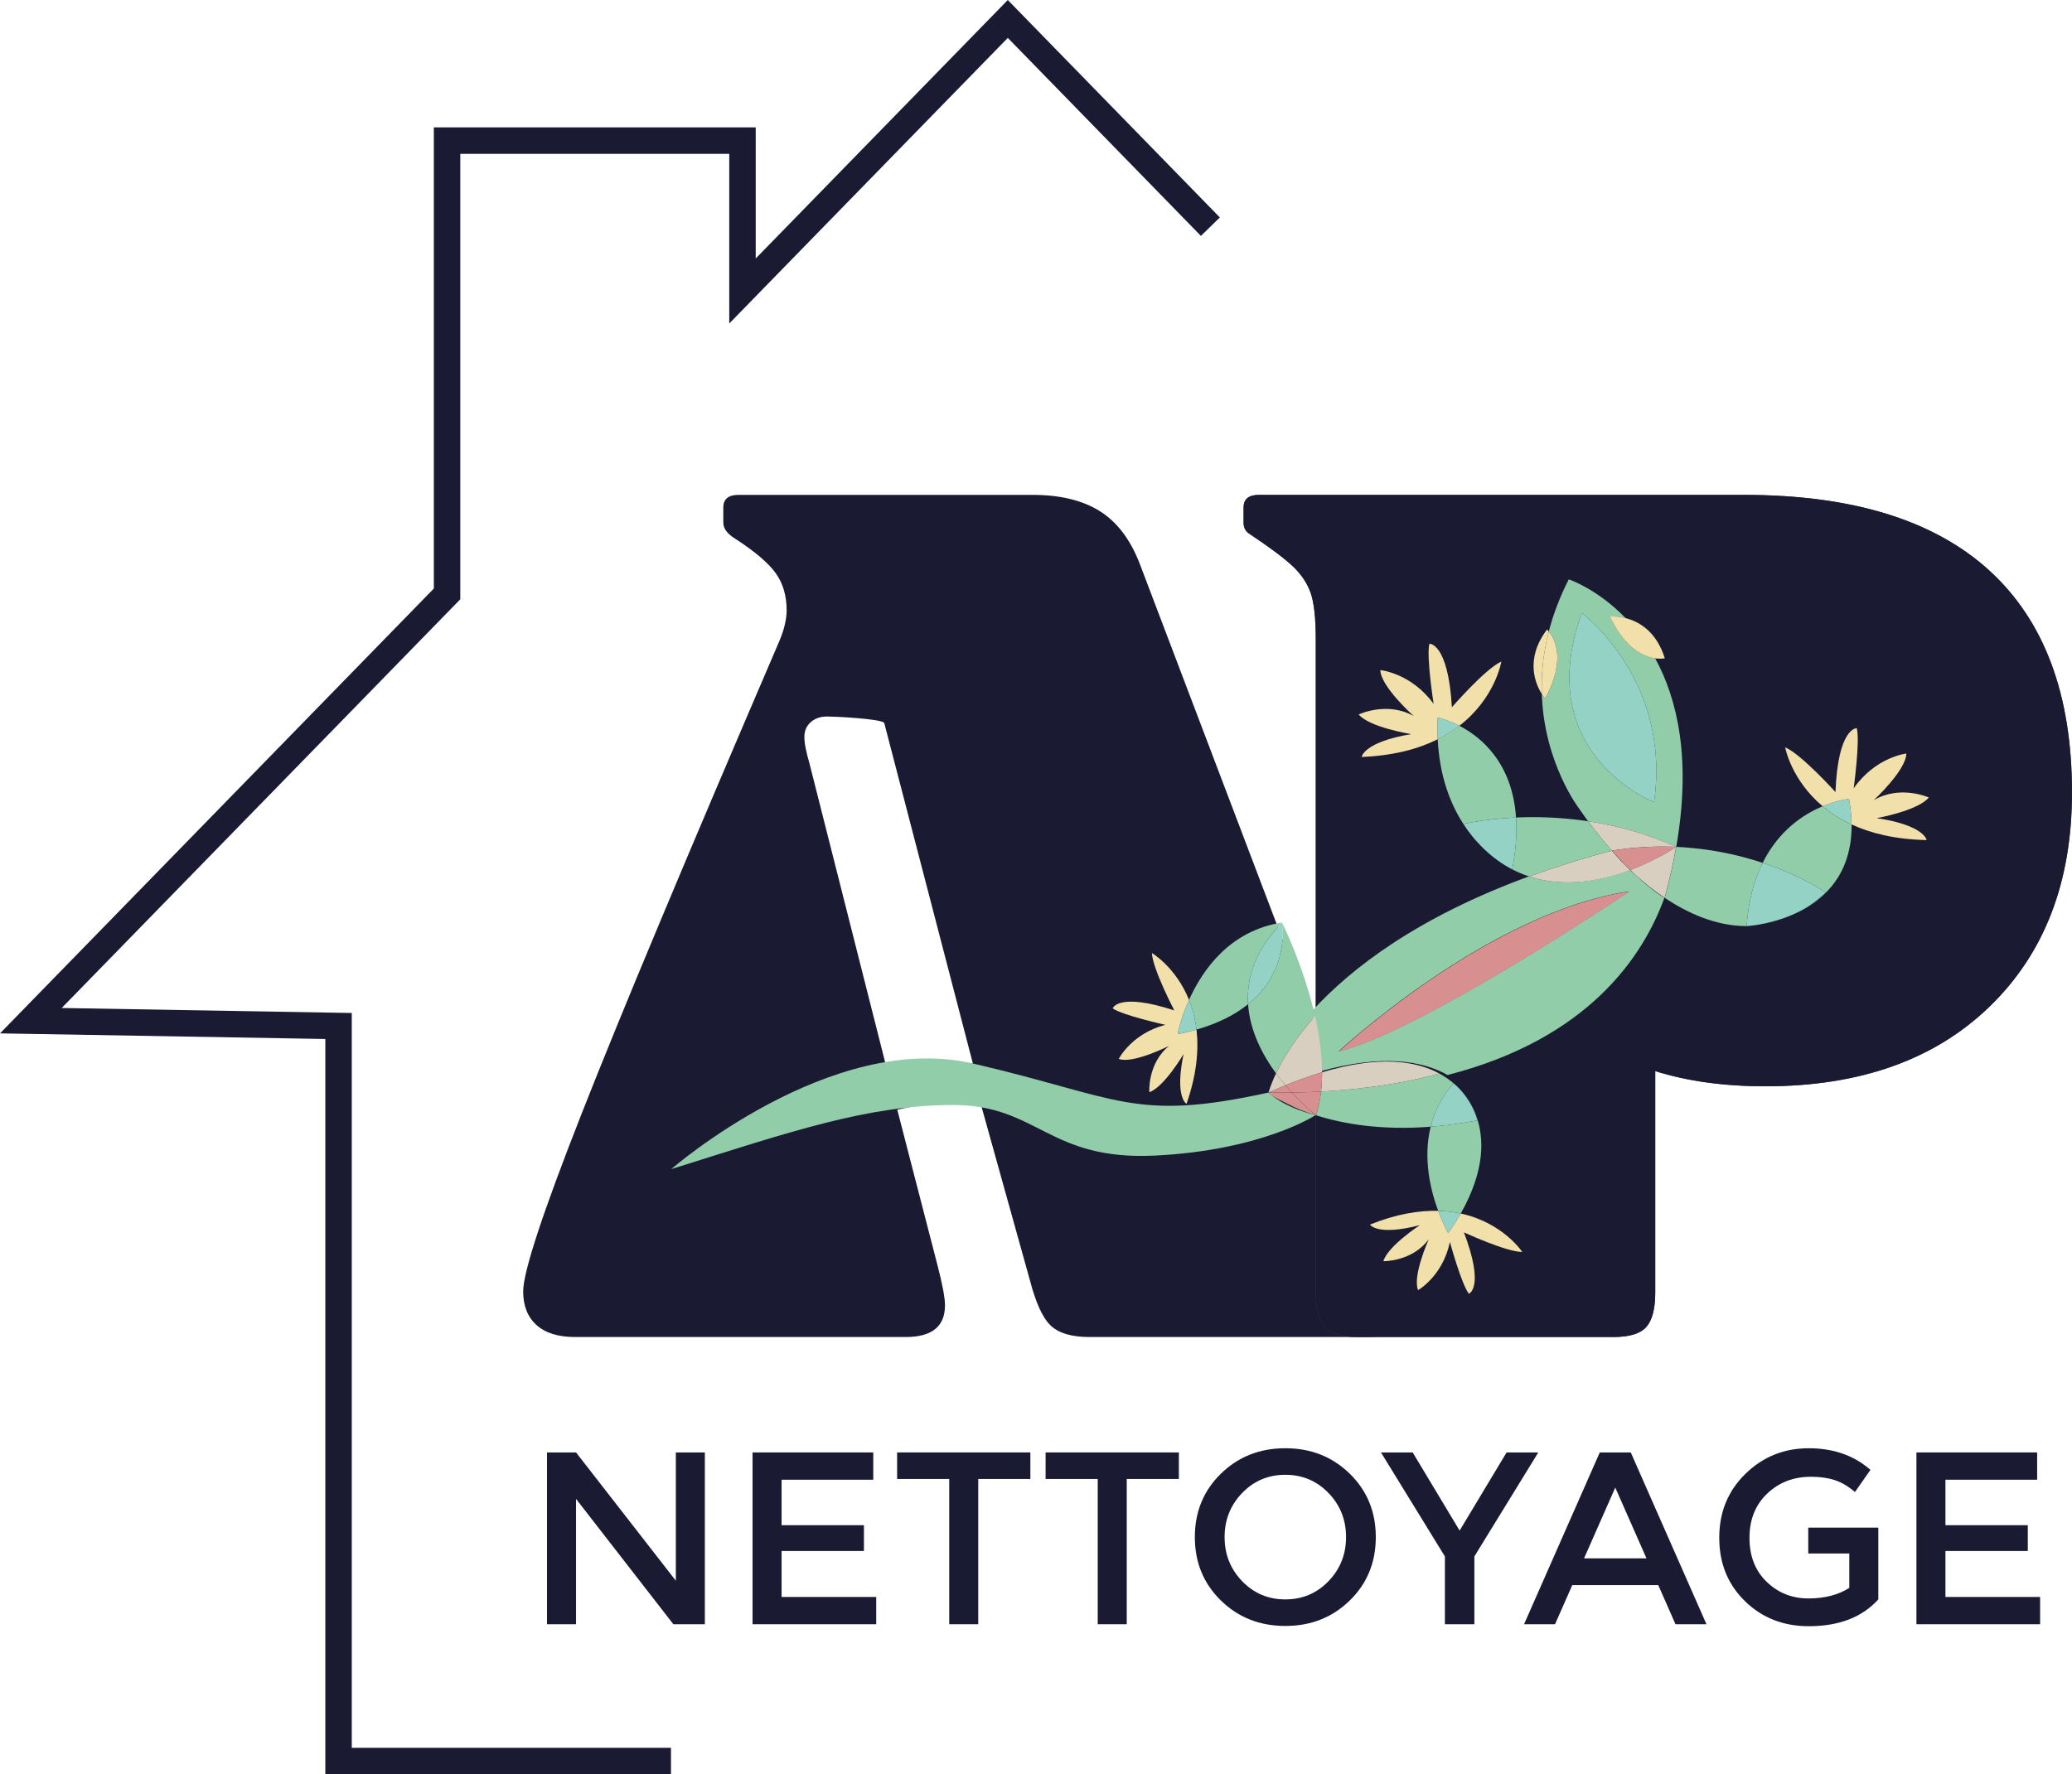 <?xml version="1.0" encoding="UTF-8"?>
<svg id="Layer_2" data-name="Layer 2" xmlns="http://www.w3.org/2000/svg" viewBox="0 0 1874 1605.13">
  <defs>
    <style>
      .cls-1 {
        fill: #d88f90;
      }

      .cls-2 {
        fill: #1a1b33;
      }

      .cls-3 {
        fill: #92cda9;
      }

      .cls-4 {
        fill: #4a4a4a;
      }

      .cls-5 {
        fill: #d9cfc0;
      }

      .cls-6 {
        fill: #94d2c5;
      }

      .cls-7 {
        stroke-width: .15px;
      }

      .cls-7, .cls-8 {
        fill: none;
        stroke: #efce73;
        stroke-linecap: round;
        stroke-linejoin: round;
      }

      .cls-8 {
        stroke-width: .14px;
      }

      .cls-9 {
        fill: #008c6a;
      }

      .cls-10 {
        fill: #f1e0aa;
      }
    </style>
  </defs>
  <g id="Layer_1-2" data-name="Layer 1">
    <g>
      <g>
        <path class="cls-2" d="M611.26,1313.98h26.24v155.43h-28.47l-88.05-113.41v113.41h-26.24v-155.43h26.24l90.28,116.07v-116.07Z"/>
        <path class="cls-2" d="M789.82,1313.98v24.68h-82.94v41.14h74.49v23.35h-74.49v41.58h85.61v24.68h-111.85v-155.43h109.18Z"/>
        <path class="cls-2" d="M884.76,1337.99v131.42h-26.24v-131.42h-47.14v-24.01h120.52v24.01h-47.14Z"/>
        <path class="cls-2" d="M1019.07,1337.99v131.42h-26.24v-131.42h-47.14v-24.01h120.52v24.01h-47.14Z"/>
        <path class="cls-2" d="M1220.76,1447.95c-15.72,15.34-35.13,23.01-58.26,23.01s-42.55-7.67-58.26-23.01c-15.72-15.35-23.57-34.47-23.57-57.37s7.85-42.03,23.57-57.37c15.71-15.34,35.14-23.02,58.26-23.02s42.54,7.67,58.26,23.02c15.71,15.34,23.57,34.46,23.57,57.37s-7.86,42.03-23.57,57.37ZM1201.52,1350.66c-10.6-10.97-23.61-16.46-39.03-16.46s-28.43,5.49-39.02,16.46c-10.6,10.97-15.9,24.28-15.9,39.91s5.3,28.95,15.9,39.91c10.6,10.97,23.6,16.46,39.02,16.46s28.43-5.48,39.03-16.46c10.6-10.97,15.9-24.27,15.9-39.91s-5.3-28.94-15.9-39.91Z"/>
        <path class="cls-2" d="M1333.49,1469.41h-26.68v-61.37l-57.81-94.06h28.68l42.47,70.71,42.47-70.71h28.68l-57.81,94.06v61.37Z"/>
        <path class="cls-2" d="M1422,1434.05l-15.57,35.36h-28.02l68.49-155.43h28.02l68.49,155.43h-28.02l-15.57-35.36h-77.83ZM1489.15,1409.82l-28.24-64.04-28.24,64.04h56.48Z"/>
        <path class="cls-2" d="M1635.46,1405.37v-23.35h63.37v64.93c-14.67,16.16-35.65,24.24-62.93,24.24-22.98,0-42.21-7.56-57.71-22.68-15.49-15.12-23.23-34.24-23.23-57.37s7.89-42.4,23.68-57.81c15.79-15.42,34.88-23.13,57.26-23.13s40.99,6.52,55.81,19.57l-14.01,20.02c-6.08-5.19-12.2-8.79-18.35-10.79-6.15-2-13.31-3-21.46-3-15.72,0-28.91,5.08-39.58,15.23-10.67,10.15-16.01,23.5-16.01,40.03s5.18,29.8,15.57,39.8c10.37,10.01,22.94,15.01,37.69,15.01s27.09-3.18,37.02-9.56v-31.13h-37.13Z"/>
        <path class="cls-2" d="M1842.48,1313.98v24.68h-82.94v41.14h74.49v23.35h-74.49v41.58h85.61v24.68h-111.85v-155.43h109.18Z"/>
      </g>
      <polygon class="cls-2" points="606.84 1605.13 294.24 1605.13 294.24 939.95 0 934.87 392.38 532.43 392.38 115.25 683.5 115.25 683.5 233.85 911.49 0 1103.28 196.72 1086.15 213.42 911.49 34.28 659.57 292.66 659.57 139.17 416.31 139.17 416.31 542.16 55.81 911.9 318.16 916.43 318.16 1581.2 606.84 1581.2 606.84 1605.13"/>
      <path class="cls-2" d="M883.92,987.49l-72.38,16.46,36.27,140.32c4.58,17.58,6.87,29.79,6.87,36.66,0,19.1-11.85,28.64-35.52,28.64h-299.01c-15.29,0-26.93-3.62-34.94-10.88-8.02-7.25-12.03-17.37-12.03-30.36,0-17.56,17.56-71.03,52.7-160.39,35.12-89.36,94.7-231.8,178.72-427.33,4.58-10.69,6.87-20.23,6.87-28.64,0-12.98-3.26-24.06-9.74-33.23-6.5-9.16-18.53-19.47-36.09-30.93-7.64-4.58-11.46-9.54-11.46-14.9v-13.75c0-7.62,4.58-11.46,13.75-11.46h265.79c25.21,0,45.63,4.98,61.29,14.9,15.65,9.93,27.67,25.97,36.09,48.12l221.11,581.99c14.5,37.43,21.77,64.16,21.77,80.2,0,24.45-12.6,36.66-37.81,36.66h-250.88c-16.04,0-27.69-3.44-34.94-10.32-7.26-6.87-13.57-20.62-18.91-41.24l-47.53-170.53ZM800.84,962.11h79.07l-80.2-308.18c-3.83-3.81-45.46-5.73-51.57-5.73s-11.08,1.72-14.9,5.16c-3.83,3.43-5.72,7.84-5.72,13.17,0,3.06.37,6.5,1.14,10.31.75,3.83,1.9,8.41,3.44,13.75l68.74,271.52Z"/>
      <path class="cls-4" d="M1798.96,515.88c-50.03-45.43-123.93-68.17-221.69-68.17h-438.78c-9.16,0-13.75,3.83-13.75,11.46v13.75c0,4.58,1.89,8.02,5.72,10.31,18.33,12.23,31.31,21.96,38.95,29.21,7.63,7.27,12.98,15.29,16.04,24.06,3.04,8.79,4.58,22.73,4.58,41.82v591.16c0,14.52,2.67,24.83,8.02,30.93,5.34,6.12,15.27,9.16,29.79,9.16h231.42c14.5,0,24.43-3.04,29.79-9.16,5.33-6.1,8.02-16.42,8.02-30.93v-200.49c29.01,9.16,62.24,13.75,99.67,13.75,85.53,0,153.13-24.06,202.78-72.17,49.64-48.12,74.47-112.65,74.47-193.62,0-88.59-25.03-155.61-75.04-201.06M1616.52,703.03c-.69-.58-1.36-1.17-2.03-1.76,0,0,0,0-.01-.01M1626.71,673.93h-.02s-.04,0-.06-.01h0s.04,0,.05,0c0,0-.06.03-.07.04"/>
      <path class="cls-2" d="M1798.96,515.88c-50.03-45.43-123.93-68.17-221.69-68.17h-438.78c-9.16,0-13.75,3.83-13.75,11.46v13.75c0,4.58,1.89,8.02,5.72,10.31,18.33,12.23,31.31,21.96,38.95,29.21,7.63,7.27,12.98,15.29,16.04,24.06,3.04,8.79,4.58,22.73,4.58,41.82v591.16c0,14.52,2.67,24.83,8.02,30.93,5.34,6.12,15.27,9.16,29.79,9.16h231.42c14.5,0,24.43-3.04,29.79-9.16,5.33-6.1,8.02-16.42,8.02-30.93v-200.49c29.01,9.16,62.24,13.75,99.67,13.75,85.53,0,153.13-24.06,202.78-72.17,49.64-48.12,74.47-112.65,74.47-193.62,0-88.59-25.03-155.61-75.04-201.06M1616.52,703.03c-.69-.58-1.36-1.17-2.03-1.76,0,0,0,0-.01-.01M1626.71,673.93h-.02s-.04,0-.06-.01h0s.04,0,.05,0c0,0-.06.03-.07.04"/>
      <path class="cls-3" d="M1497,595.6c-10.07-1.43-27.04-8.56-40.98-37.81,0,0,6.13-.65,14.27,1.42-25.73-26.6-51.44-35.08-51.44-35.08-8.32,16.31-14.16,32.06-18.05,47.13h0c4.67,5.59,16.44,24.81-3.4,60.66,0,0-1.28-1.43-2.93-4.05,2.11,63.26,34.29,104.42,34.29,104.42,2.55,3.71,5.09,7.27,7.61,10.68,24.94,3.74,52.16,10.81,79.67,23.18h0s.02,0,.02,0c13.78-79.12,1.14-133.62-19.04-170.56M1495.98,725.61s-111.61-43.27-65.35-171.05c0,0,81.26,60.09,65.35,171.05"/>
      <path class="cls-7" d="M1456.02,557.79s6.13-.66,14.27,1.42c9.31,9.61,18.61,21.59,26.7,36.39-10.07-1.43-27.04-8.56-40.98-37.81Z"/>
      <path class="cls-3" d="M1505.28,812.34l-.07-.05c-1.04-.64-9.69-6.03-22.64-17.59l-.11-.1c-.33-.29-.66-.57-.98-.86-2.61-2.31-5.04-4.54-7.27-6.66-25.27,9.49-58.86,16.44-91.4,5.79h0c-100.71,36.9-160.49,82.9-195.5,121.04,3.78,18.06,6.25,37.11,6.02,55.53,57.16-16.09,93.28-9.69,115.93,3.08h0c127.7-32.76,176.97-107.6,196.05-160.19l-.03-.02ZM1210.75,951.1s134.87-125.74,262.85-144.71c0,0-187.77,126.57-262.85,144.71"/>
      <polygon class="cls-7" points="1457.83 769.53 1457.83 769.54 1457.82 769.53 1457.83 769.53"/>
      <path class="cls-5" d="M1474.52,787.16c-25.27,9.49-58.86,16.44-91.4,5.8,22.75-8.34,47.58-16.21,74.7-23.42h0c.25.32,5.5,6.76,14.54,15.56.7.68,1.41,1.36,2.15,2.07"/>
      <path class="cls-5" d="M1516.03,766.15h0s0,0,0,0c-18.08-.79-37.56.08-58.19,3.37h0c-6.81-7.67-14.04-16.49-21.46-26.56,24.94,3.74,52.16,10.8,79.67,23.18"/>
      <path class="cls-3" d="M1457.82,769.53c-27.12,7.21-51.96,15.08-74.7,23.42h0c-5.18-1.69-10.32-3.83-15.41-6.47h0c3.47-17.79,4.4-33.32,3.48-46.89,18.22-.81,40.6-.34,65.19,3.37,7.42,10.07,14.64,18.89,21.46,26.56"/>
      <path class="cls-1" d="M1516.01,766.16c-.55.39-17.11,11.83-41.38,20.95-1.7-1.63-3.45-3.37-5.24-5.19l-.03-.03-11.43-12.23-.11-.11h0c20.63-3.3,40.11-4.17,58.19-3.38"/>
      <path class="cls-5" d="M1515.93,766.16c-2.53,14.52-5.95,29.88-10.37,46.1-1.15-.77-2.29-1.54-3.4-2.32,0,0-.02,0-.02-.02l-9.59-7.09c-.09-.07-.18-.14-.27-.22l-10.17-8.44-.1-.09c-.41-.37-.82-.74-1.24-1.12l-2.77-2.56-.03-.03-.37-.34c-1-.94-2.02-1.91-3.06-2.92,24.27-9.12,40.83-20.56,41.38-20.95h.02Z"/>
      <path class="cls-3" d="M1594.21,780.61c-7.41,14.92-12.81,33.67-14.49,57.21-27.71.03-53.44-11.76-74.05-25.55,4.42-16.23,7.84-31.58,10.37-46.1,30.45,1.33,56.92,7.37,78.17,14.45"/>
      <path class="cls-6" d="M1651.21,807.5c-5.61,5.17-11.25,9.58-16.89,13.3-.02.02-.06.04-.09.06-24.76,14.9-52.13,16.83-54.37,16.96-.1,0-.15,0-.15,0,1.68-23.54,7.08-42.29,14.49-57.21,35.99,11.96,57,26.88,57,26.88"/>
      <path class="cls-3" d="M1634.32,820.8c5.63-3.72,11.28-8.13,16.89-13.3,0,0-21.01-14.92-57-26.88,14.66-29.53,37.18-44.09,54.3-51.2,7.16,5.99,15.78,11.65,26.14,16.44.44,39.47-18.95,62.05-40.32,74.95"/>
      <path class="cls-6" d="M1367.69,786.5h-.02s-.02,0-.04-.02c-.02-.01-.04-.02-.06-.03-11.21-5.85-22.12-14.17-32.31-25.59-.33-.36-.65-.73-.98-1.11-.33-.39-.68-.78-1.01-1.17-.34-.4-.69-.81-1.03-1.23-.28-.33-.55-.67-.82-1.01-2.66-3.3-5.3-6.9-7.85-10.84,2.07-.5,20.12-4.66,47.6-5.89.92,13.56,0,29.1-3.48,46.88"/>
      <path class="cls-3" d="M1371.17,739.6c-27.48,1.23-45.54,5.38-47.6,5.88-11.72-18.06-21.6-43.03-23.23-76.7,7.43-3.7,13.92-7.84,19.58-12.21,19.78,10.29,47.88,33.5,51.24,83.02"/>
      <path class="cls-7" d="M1319.92,656.57c-5.66,4.37-12.15,8.52-19.58,12.21-.31-6.25-.33-12.81-.02-19.68,0,0,8.49,1.7,19.6,7.48Z"/>
      <path class="cls-6" d="M1674.64,745.85c-10.36-4.79-18.98-10.45-26.14-16.44,13.65-5.68,23.85-6.61,23.85-6.61,1.47,8.27,2.2,15.94,2.29,23.05"/>
      <path class="cls-10" d="M1742.52,759.99c-28.37-.58-50.56-6.14-67.88-14.14-.08-7.12-.81-14.79-2.29-23.06,0,0-10.2.93-23.85,6.61-28.65-23.99-33.94-53.31-33.94-53.31,14.39,6,45.51,40.46,45.51,40.46,2.31-58.67,19.26-57.8,19.26-57.8,3.11,11.36-2.8,54.44-2.8,54.44,19.85-28.38,47.61-31.48,47.61-31.48-.07,15.06-29.47,42.22-29.47,42.22,23.83-14.17,49.81-2.46,49.81-2.46-9.71,11.99-47.15,18.69-47.15,18.69,43.33,6.43,45.17,19.82,45.17,19.82"/>
      <path class="cls-10" d="M1357.88,598.49s-5.28,32.86-37.96,58.09c-11.11-5.78-19.6-7.48-19.6-7.48-.31,6.87-.29,13.43.02,19.68-17.33,8.64-39.77,14.88-68.8,16.02,0,0,1.6-13.43,44.79-20.67,0,0-37.56-5.98-47.5-17.78,0,0,25.75-12.21,49.83,1.48-.9-.81-29.89-26.8-30.24-41.62,0,0,27.82,2.58,48.21,30.57,0,0-6.73-42.96-3.83-54.39,0,0,16.92-1.19,20.36,57.42,0,0,30.46-35.05,44.73-41.32"/>
      <path class="cls-6" d="M1319.92,656.57c-5.66,4.37-12.15,8.52-19.58,12.21-.31-6.25-.33-12.81-.02-19.68,0,0,8.49,1.7,19.6,7.48"/>
      <path class="cls-6" d="M1495.98,725.61s-111.61-43.27-65.35-171.05c0,0,81.26,60.09,65.35,171.05"/>
      <path class="cls-10" d="M1505.73,595.52s-3.41.84-8.74.08c-10.07-1.43-27.04-8.56-40.98-37.81,0,0,6.13-.65,14.27,1.42,11.78,3,27.76,11.69,35.44,36.31"/>
      <path class="cls-10" d="M1397.4,631.92s-1.27-1.43-2.93-4.05h0c-.58-17.34,1.1-36.34,6.33-56.6,4.67,5.58,16.44,24.8-3.4,60.65"/>
      <path class="cls-10" d="M1400.8,571.26c-5.22,20.26-6.91,39.26-6.33,56.59-5.61-8.89-15.61-31.46,4.7-58.33,0,0,.66.56,1.63,1.73h0Z"/>
      <path class="cls-1" d="M1473.9,806.46s-187.77,126.57-262.85,144.71c0,0,134.87-125.74,262.85-144.71"/>
      <path class="cls-9" d="M1025.16,1099.62c.17-.29.34-.57.51-.86-.19.26-.38.53-.57.79l.07.07"/>
      <path class="cls-5" d="M1162.59,981.84c-4.94,2.02-10.01,4.2-15.23,6.54,0,0,1.57-6.46,6.74-17.31,2.8,3.84,5.67,7.44,8.5,10.77"/>
      <path class="cls-1" d="M1190.29,1008.97s-.02,0-.04,0c-.04-.02-.11-.03-.19-.07-.04,0-.08-.02-.13-.04-.03-.02-.06-.02-.09-.03-2.4-.83-13.78-4.83-24.5-9.76-.07-.02-5.37-2.75-5.42-2.78-11.46-5.62-12.11-7.53-12.54-7.88,0,0-.02-.02-.03-.02,7.15.09,14.15.09,20.99-.02,11.64,12.65,21.44,20.21,21.94,20.6"/>
      <path class="cls-1" d="M1168.35,988.37c-6.85.1-13.84.11-20.99.02,5.22-2.35,10.29-4.53,15.23-6.54,1.94,2.3,3.88,4.48,5.76,6.52"/>
      <path class="cls-10" d="M1189.86,1008.83c-9.92-3.18-18.09-6.62-24.51-9.76,10.73,4.93,22.11,8.93,24.51,9.76"/>
      <path class="cls-3" d="M1314.66,980.03c-10.96,12.4-17.37,25.84-20.7,39.28-45.07,3.48-79.51-2.64-103.65-10.33,2.2-6.86,3.65-14.06,4.49-21.49,41.16-2.18,76.56-7.96,107.01-16.31h0c4.93,2.68,9.18,5.69,12.84,8.85"/>
      <path class="cls-5" d="M1194.81,987.49c.65-5.7.93-11.53.91-17.43,52.05-15.56,85.19-10.23,106.09,1.12-30.45,8.35-65.84,14.12-107.01,16.31"/>
      <path class="cls-3" d="M1189.39,919.35c-18.62,20.94-29.34,39.24-35.3,51.72-12.45-17.04-23.7-38.71-25.27-62.59,38.4-30.96,30.85-72.96,30.69-73.85.42.84,19.61,39.29,29.88,84.72"/>
      <path class="cls-5" d="M1195.72,970.06c-10.28,3.08-21.31,6.96-33.13,11.78-2.83-3.33-5.69-6.93-8.5-10.77,5.96-12.48,16.68-30.78,35.3-51.72,3.72,16.47,6.26,33.85,6.32,50.71"/>
      <path class="cls-1" d="M1194.81,987.49c-8.57.45-17.38.75-26.46.88-1.88-2.04-3.81-4.22-5.76-6.52,11.81-4.82,22.84-8.71,33.13-11.79.02,5.9-.26,11.73-.91,17.43"/>
      <path class="cls-1" d="M1194.81,987.49c-.84,7.43-2.29,14.64-4.49,21.49h-.02c-.51-.4-10.31-7.97-21.94-20.61,9.08-.13,17.89-.43,26.46-.88"/>
      <path class="cls-8" d="M1190.32,1008.98h0s0,0-.01,0h.01Z"/>
      <path class="cls-3" d="M1128.82,908.48c-11.2,9.04-26.33,17.14-46.68,22.98-1.19-10.16-3.62-19.09-6.74-26.86,12.06-26.92,36.75-62.71,84.11-69.99-24.59,25.26-32.22,50.62-30.69,73.87"/>
      <path class="cls-6" d="M1128.82,908.48c-1.54-23.24,6.1-48.61,30.69-73.87,0,0,0,0,0,.02.16.88,7.7,42.89-30.69,73.85"/>
      <path class="cls-6" d="M1336.18,1013.61c-14.99,2.85-29.05,4.69-42.22,5.7,3.32-13.44,9.73-26.89,20.7-39.28,0,0,.03.02.08.06,17.54,15.16,21.44,33.52,21.44,33.52"/>
      <path class="cls-3" d="M1321.15,1097.83c-6.24-1.36-13.03-2.22-20.4-2.42-6.85-18.5-13.92-47.3-6.79-76.11,13.16-1.02,27.23-2.85,42.22-5.7,0,0-3.91-18.36-21.45-33.52,2.2,1.65,50.81,39.39,6.42,117.75"/>
      <path class="cls-6" d="M1321.15,1097.83c-3.24,5.73-6.99,11.68-11.28,17.85,0,0-4.51-7.8-9.12-20.27,7.37.19,14.16,1.06,20.4,2.42"/>
      <path class="cls-10" d="M1324.02,1114.87c19.08,50.21,4.5,55.55,4.5,55.55-6.69-8.44-17.16-46.83-17.16-46.83-6.54,31-28.79,43.56-28.79,43.56-5.27-12.53,9.29-45.23,9.66-46.08-14.99,20.45-41.05,19.91-41.05,19.91,3.88-13.58,32.99-32.63,32.99-32.63-38.77,10.12-45.13-.49-45.13-.49,23.86-9.59,44.37-12.89,61.7-12.44,4.61,12.46,9.11,20.26,9.11,20.26,4.3-6.17,8.04-12.12,11.29-17.85,38.28,8.29,55.67,34.78,55.67,34.78-14.26.1-52.81-17.75-52.81-17.75"/>
      <path class="cls-10" d="M1073.14,998.61s-10.9-5.83-2.65-45.05c0,0-17.64,29.99-31.01,34.52,0,0-1.8-26.02,17.94-41.96,0,0-32.64,16.59-45.58,11.87,0,0,11.49-22.84,42.13-30.85,0,0-38.84-8.62-47.59-14.9,0,0,4.64-14.81,55.7,1.84,0,0-19.68-37.65-20.25-51.9,0,0,21.71,12.8,33.59,42.42-7.77,17.33-10.31,30.97-10.31,30.97,6.05-1.2,11.73-2.57,17.05-4.11,2.14,18.27.24,40.51-9,67.15"/>
      <path class="cls-6" d="M1082.14,931.46c-5.32,1.54-11,2.91-17.05,4.11,0,0,2.54-13.65,10.31-30.97,3.12,7.77,5.55,16.7,6.74,26.86"/>
      <path class="cls-10" d="M1189.86,1008.83c-9.92-3.18-18.09-6.62-24.51-9.76,10.73,4.93,22.11,8.93,24.51,9.76"/>
      <path class="cls-3" d="M1147.36,988.38s12.52,13.07,42.5,20.45c0,0-48.42,31.88-145.2,36.59-96.78,4.71-105.84-46-183.14-45.75-77.3.25-146.48,24.07-254.41,58.01,0,0,144.21-125.39,272.8-95.57,132.96,30.83,145.2,53.15,267.45,26.28"/>
    </g>
  </g>
</svg>